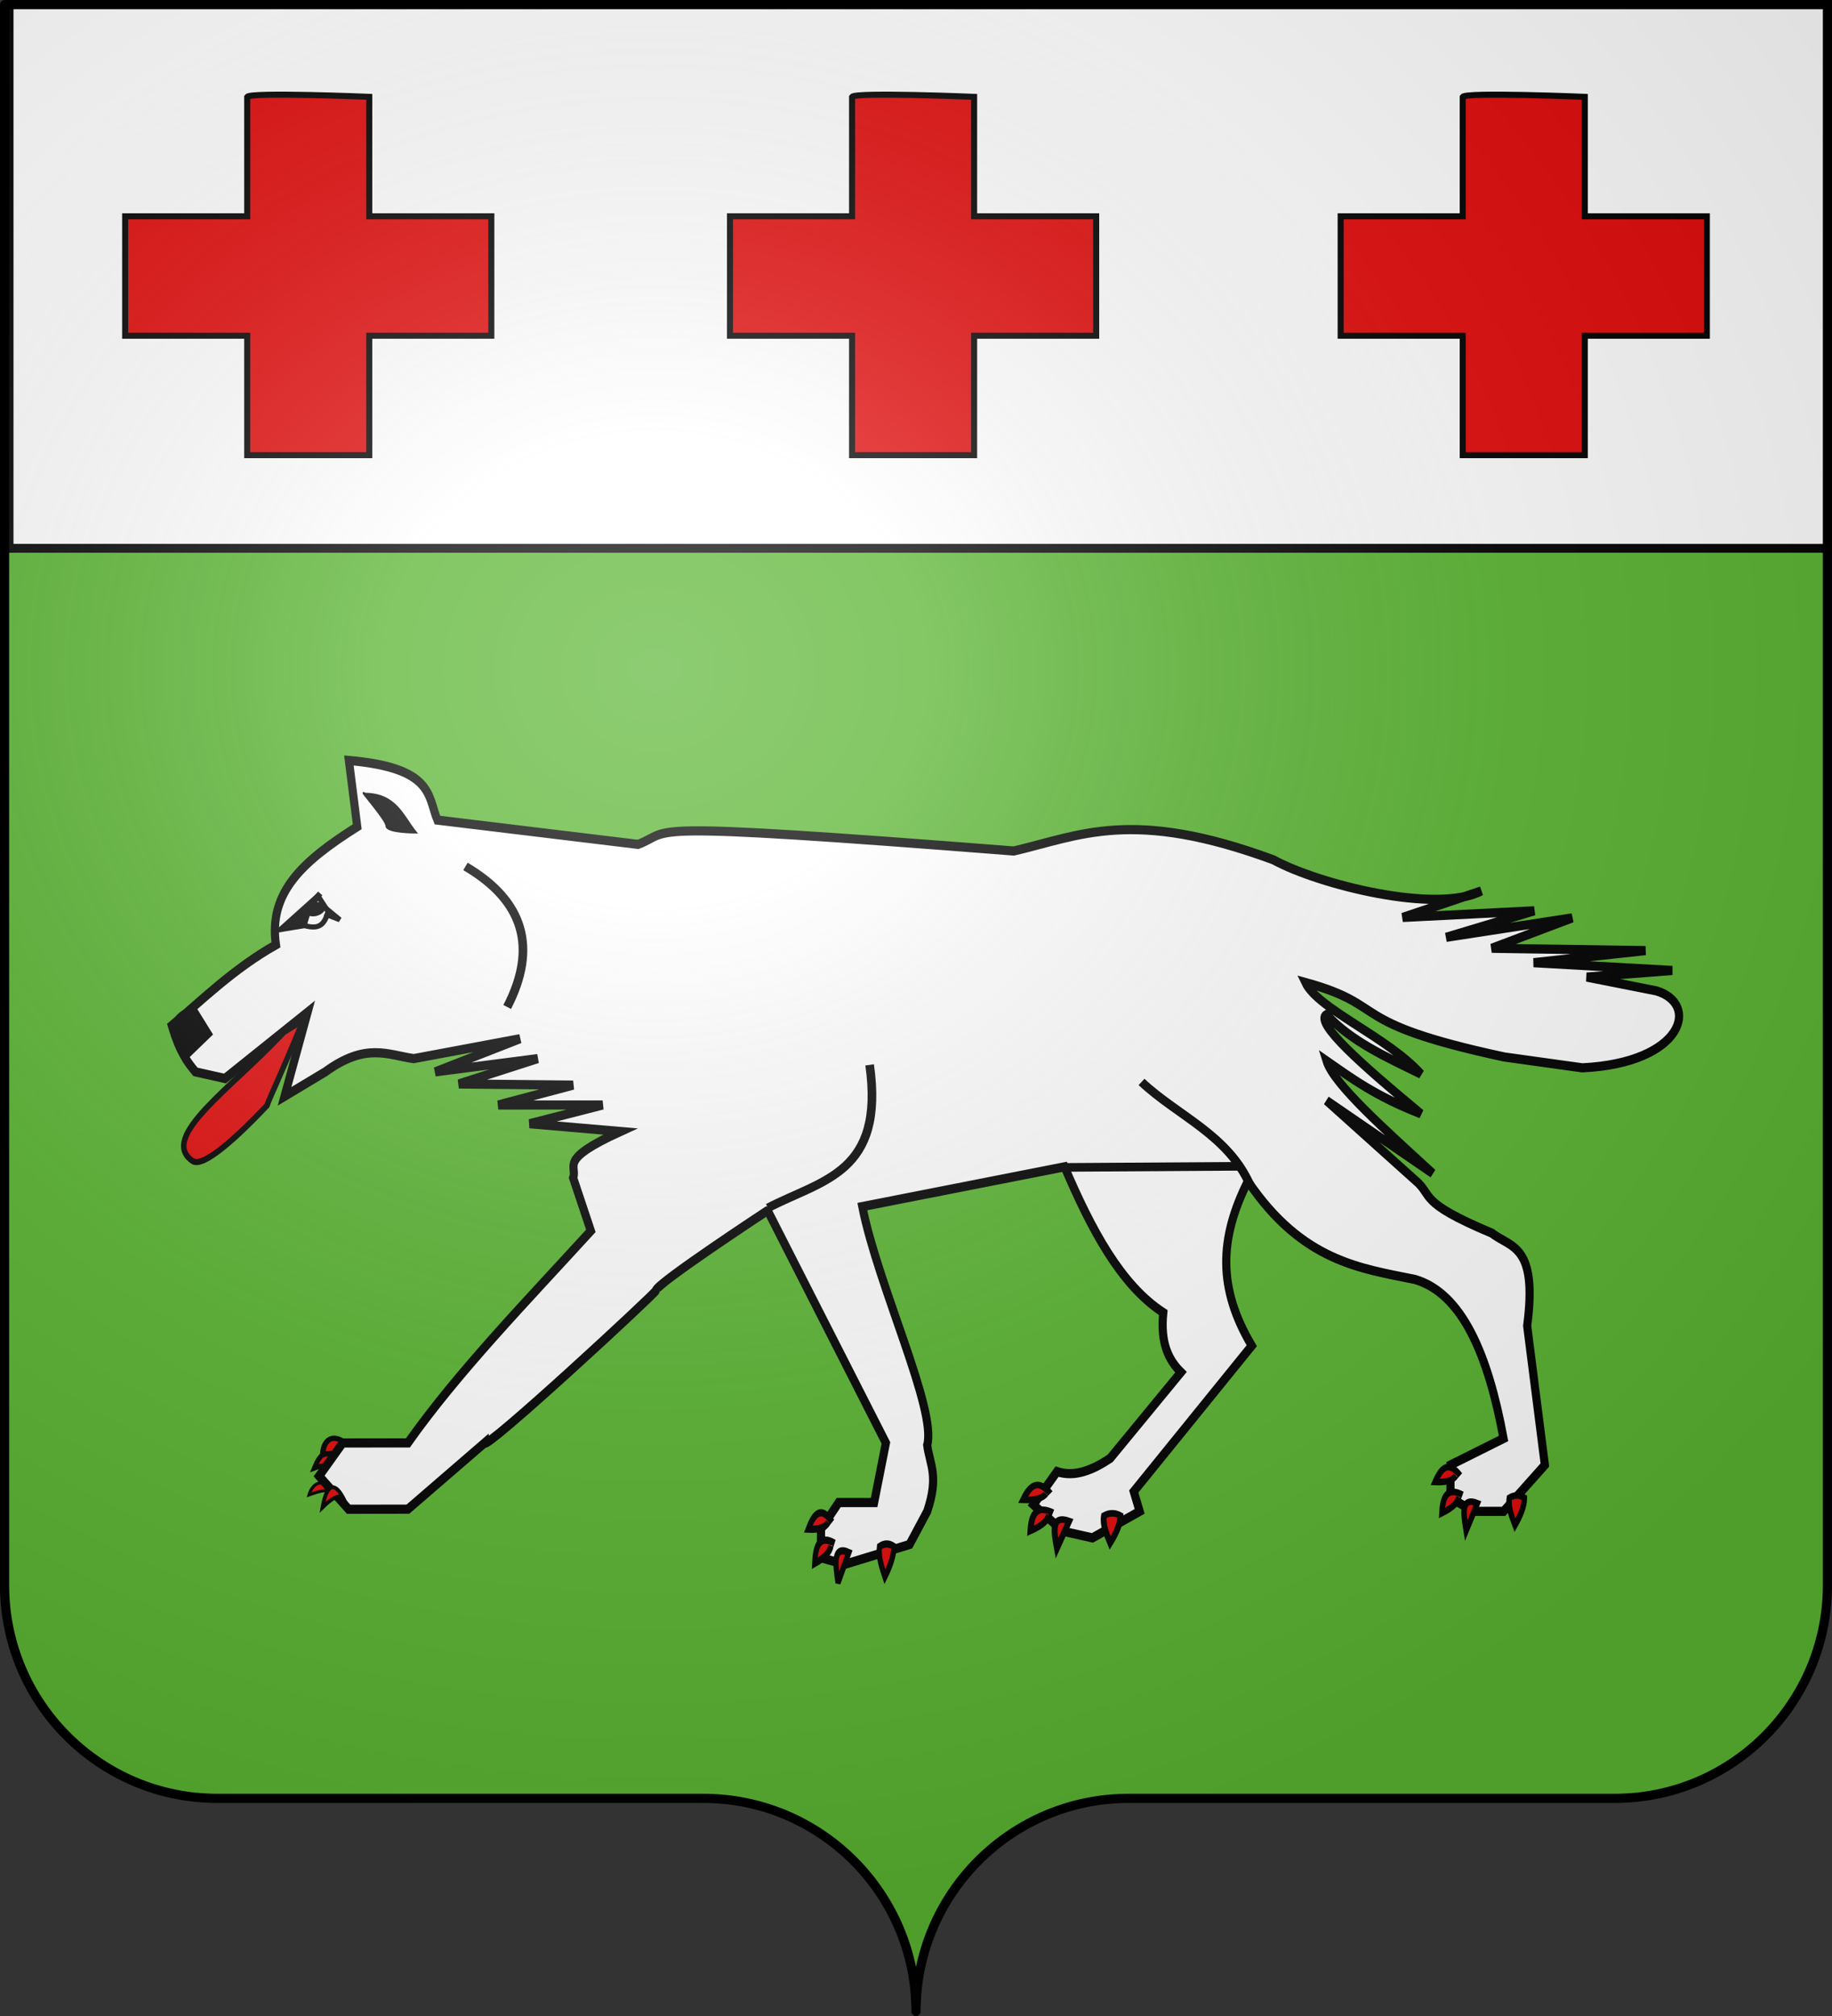 <?xml version="1.0" encoding="UTF-8" standalone="no"?>
<svg
   xmlns:dc="http://purl.org/dc/elements/1.1/"
   xmlns:cc="http://web.resource.org/cc/"
   xmlns:rdf="http://www.w3.org/1999/02/22-rdf-syntax-ns#"
   xmlns:svg="http://www.w3.org/2000/svg"
   xmlns="http://www.w3.org/2000/svg"
   xmlns:xlink="http://www.w3.org/1999/xlink"
   xmlns:sodipodi="http://sodipodi.sourceforge.net/DTD/sodipodi-0.dtd"
   xmlns:inkscape="http://www.inkscape.org/namespaces/inkscape"
   height="660"
   width="600"
   version="1.0"
   id="svg2"
   sodipodi:version="0.32"
   inkscape:version="0.45.1"
   sodipodi:docname="COA_fr_Saint-Thégonnec.svg"
   sodipodi:docbase="C:\Documents and Settings\HD\Mes documents\01 Mes images\01 Blasons"
   inkscape:output_extension="org.inkscape.output.svg.inkscape">
  <rect width="100%" height="100%" fill="#333333" stroke="none"/>
  <sodipodi:namedview
     inkscape:window-height="746"
     inkscape:window-width="1024"
     inkscape:pageshadow="2"
     inkscape:pageopacity="0.0"
     guidetolerance="10.0"
     gridtolerance="10.0"
     objecttolerance="10.0"
     borderopacity="1.0"
     bordercolor="#666666"
     pagecolor="#ffffff"
     id="base"
     showgrid="true"
     height="660px"
     inkscape:zoom="0.58925565"
     inkscape:cx="91.208412"
     inkscape:cy="228"
     inkscape:window-x="0"
     inkscape:window-y="0"
     inkscape:current-layer="layer2" />
  <desc
     id="desc4">Flag of Canton of Valais (Wallis)</desc>
  <defs
     id="defs6">
    <linearGradient
       id="linearGradient2893">
      <stop
         style="stop-color:white;stop-opacity:0.314;"
         offset="0"
         id="stop2895" />
      <stop
         id="stop2897"
         offset="0.19"
         style="stop-color:white;stop-opacity:0.251;" />
      <stop
         style="stop-color:#6b6b6b;stop-opacity:0.125;"
         offset="0.6"
         id="stop2901" />
      <stop
         style="stop-color:black;stop-opacity:0.125;"
         offset="1"
         id="stop2899" />
    </linearGradient>
    <radialGradient
       inkscape:collect="always"
       xlink:href="#linearGradient2893"
       id="radialGradient2883"
       cx="203.198"
       cy="218.01"
       fx="203.198"
       fy="218.01"
       r="300"
       gradientTransform="matrix(1.36,0,0,1.355,-79.528,-87.645)"
       gradientUnits="userSpaceOnUse" />
    <linearGradient
       id="linearGradient2955">
      <stop
         style="stop-color:white;stop-opacity:0;"
         offset="0"
         id="stop2965" />
      <stop
         style="stop-color:black;stop-opacity:0.646;"
         offset="1"
         id="stop2959" />
    </linearGradient>
    <radialGradient
       inkscape:collect="always"
       xlink:href="#linearGradient2955"
       id="radialGradient2961"
       cx="225.524"
       cy="218.901"
       fx="225.524"
       fy="218.901"
       r="300"
       gradientTransform="matrix(-4.167939e-4,2.183,-1.884,-3.599562e-4,615.597,-289.121)"
       gradientUnits="userSpaceOnUse" />
    <polygon
       id="star"
       transform="scale(53,53)"
       points="0,-1 0.588,0.809 -0.951,-0.309 0.951,-0.309 -0.588,0.809 0,-1 " />
    <clipPath
       id="clip">
      <path
         d="M 0,-200 L 0,600 L 300,600 L 300,-200 L 0,-200 z "
         id="path10" />
    </clipPath>
    <radialGradient
       inkscape:collect="always"
       xlink:href="#linearGradient2955"
       id="radialGradient1911"
       gradientUnits="userSpaceOnUse"
       gradientTransform="matrix(-4.167939e-4,2.183,-1.884,-3.599562e-4,1395.597,-309.121)"
       cx="225.524"
       cy="218.901"
       fx="225.524"
       fy="218.901"
       r="300" />
    <radialGradient
       inkscape:collect="always"
       xlink:href="#linearGradient2955"
       id="radialGradient2928"
       cx="-483.508"
       cy="153.928"
       fx="-483.508"
       fy="153.928"
       r="300"
       gradientTransform="matrix(0,2.342,-2.291,0,562.913,1323.77)"
       gradientUnits="userSpaceOnUse" />
    <radialGradient
       inkscape:collect="always"
       xlink:href="#linearGradient2893"
       id="radialGradient11919"
       gradientUnits="userSpaceOnUse"
       gradientTransform="matrix(1.551,0,0,1.35,-227.894,-51.264)"
       cx="285.186"
       cy="200.448"
       fx="285.186"
       fy="200.448"
       r="300" />
  </defs>
  <g
     inkscape:groupmode="layer"
     id="layer1"
     inkscape:label="Fond écu"
     sodipodi:insensitive="true">
    <path
       id="path2014"
       style="fill:#5ab532;fill-opacity:1;fill-rule:nonzero;stroke:none;stroke-width:5;stroke-linecap:round;stroke-linejoin:round;stroke-miterlimit:4;stroke-dashoffset:0;stroke-opacity:1"
       d="M 300,658.499 C 300,619.995 331.203,588.746 369.65,588.746 C 408.097,588.746 490.403,588.746 528.85,588.746 C 567.297,588.746 598.5,557.496 598.5,518.992 L 598.5,1.5 L 1.5,1.5 L 1.5,518.992 C 1.5,557.496 32.703,588.746 71.15,588.746 C 109.597,588.746 191.903,588.746 230.35,588.746 C 268.797,588.746 300,619.995 300,658.499 z "
       sodipodi:nodetypes="cssccccssc" />
    <g
       id="g38477"
       inkscape:label="Calque 1"
       transform="translate(-73.086,-305.219)"
       inkscape:transform-center-x="-50.4"
       inkscape:transform-center-y="82.8"
       style="fill:#ffffff;fill-opacity:1">
      <g
         transform="translate(-76.273,276.617)"
         id="g3230"
         inkscape:label="chef"
         style="fill:#ffffff;fill-opacity:1;display:inline">
        <rect
           style="opacity:1;fill:#ffffff;fill-opacity:1;fill-rule:nonzero;stroke:#000000;stroke-width:2.902;stroke-miterlimit:4;stroke-dasharray:none;stroke-opacity:1"
           id="rect2230"
           width="596.466"
           height="179.009"
           x="152.326"
           y="29.098" />
      </g>
    </g>
  </g>
  <g
     inkscape:groupmode="layer"
     id="layer2"
     inkscape:label="Meubles"
     sodipodi:insensitive="true">
    <g
       id="g2282">
      <path
         sodipodi:nodetypes="ccc"
         id="path2274"
         d="M 109.494,489.723 C 107.821,487.006 104.955,488.097 101.206,489.395 C 102.37,485.3 106.307,483.092 109.494,489.723 z "
         style="fill:#e20909;fill-opacity:1;fill-rule:evenodd;stroke:#000000;stroke-width:1.013;stroke-linecap:butt;stroke-linejoin:miter;stroke-miterlimit:4;stroke-dasharray:none;stroke-opacity:1" />
      <path
         sodipodi:nodetypes="ccc"
         id="path2272"
         d="M 112.464,483.334 C 111.4,481.173 108.526,478.521 102.968,480.616 C 105.327,474.721 108.217,472.481 114.199,484.27"
         style="fill:#e20909;fill-opacity:1;fill-rule:evenodd;stroke:#000000;stroke-width:1.603;stroke-linecap:butt;stroke-linejoin:miter;stroke-miterlimit:4;stroke-dasharray:none;stroke-opacity:1" />
      <path
         style="fill:#e20909;fill-opacity:1;fill-rule:evenodd;stroke:#000000;stroke-width:1.743;stroke-linecap:butt;stroke-linejoin:miter;stroke-miterlimit:4;stroke-dasharray:none;stroke-opacity:1"
         d="M 117.081,480.613 C 116.077,479.055 113.45,474.288 105.666,476.217 C 106.058,468.025 113.99,468.728 119.128,481.968"
         id="path2276"
         sodipodi:nodetypes="ccc" />
      <g
         transform="translate(2.599411e-6,10)"
         id="g2229">
        <path
           style="fill:#e20909;fill-opacity:1;fill-rule:evenodd;stroke:#000000;stroke-width:1.977;stroke-linecap:butt;stroke-linejoin:miter;stroke-miterlimit:4;stroke-dasharray:none;stroke-opacity:1"
           d="M 80.965,21.704 L 80.965,60.806 L 40.988,60.806 L 40.988,99.909 L 80.965,99.909 L 80.965,139.012 L 120.941,139.012 L 120.941,99.909 L 160.918,99.909 L 160.918,60.806 L 120.941,60.806 L 120.941,21.704 C 120.941,21.704 82.067,20.094 80.965,21.704 z "
           id="path39660" />
        <path
           id="path40631"
           d="M 279.059,21.704 L 279.059,60.806 L 239.082,60.806 L 239.082,99.909 L 279.059,99.909 L 279.059,139.012 L 319.035,139.012 L 319.035,99.909 L 359.012,99.909 L 359.012,60.806 L 319.035,60.806 L 319.035,21.704 C 319.035,21.704 280.161,20.094 279.059,21.704 z "
           style="fill:#e20909;fill-opacity:1;fill-rule:evenodd;stroke:#000000;stroke-width:1.977;stroke-linecap:butt;stroke-linejoin:miter;stroke-miterlimit:4;stroke-dasharray:none;stroke-opacity:1" />
        <path
           style="fill:#e20909;fill-opacity:1;fill-rule:evenodd;stroke:#000000;stroke-width:1.977;stroke-linecap:butt;stroke-linejoin:miter;stroke-miterlimit:4;stroke-dasharray:none;stroke-opacity:1"
           d="M 479.059,21.704 L 479.059,60.806 L 439.082,60.806 L 439.082,99.909 L 479.059,99.909 L 479.059,139.012 L 519.035,139.012 L 519.035,99.909 L 559.012,99.909 L 559.012,60.806 L 519.035,60.806 L 519.035,21.704 C 519.035,21.704 480.161,20.094 479.059,21.704 z "
           id="path40633" />
      </g>
      <g
         transform="matrix(0.891,0,0,1,559.434,513.365)"
         id="g39526">
        <path
           style="fill:#ffffff;fill-opacity:1;fill-rule:evenodd;stroke:#000000;stroke-width:3;stroke-linecap:butt;stroke-linejoin:miter;stroke-miterlimit:4;stroke-dasharray:none;stroke-opacity:1"
           d="M -467.09,-244.885 C -470.731,-252.833 -468.451,-261.966 -499.627,-264.407 L -496.56,-242.715 C -516.783,-231.322 -529.199,-221.184 -526.451,-204.047 C -542.256,-196.094 -554.053,-185.594 -564.702,-177.641 C -561.809,-168.853 -558.917,-165.585 -556.025,-162.457 L -545.179,-160.288 L -514.811,-181.979 L -523.277,-154.442 L -508.304,-162.457 C -493.311,-172.196 -485.299,-167.976 -475.767,-166.795 L -436.722,-173.303 L -467.884,-162.457 L -430.214,-166.795 L -459.207,-158.495 L -417.2,-158.119 L -444.711,-151.611 L -406.354,-151.611 L -433.178,-145.48 L -399.846,-142.935 C -422.898,-133.556 -415.544,-131.78 -417.2,-127.751 L -410.692,-110.397 C -434.415,-87.26 -459.611,-64.122 -477.936,-40.985 C -497.786,-40.976 -498.474,-40.967 -501.902,-40.958 L -510.578,-30.139 L -499.732,-19.267 L -477.936,-19.293 L -449.737,-40.985 C -449.737,-38.181 -386.753,-90.134 -386.753,-90.875 C -386.753,-93.044 -345.959,-116.905 -345.959,-116.905 L -345.618,-116.905 L -302.235,-40.985 L -306.573,-21.462 L -319.588,-21.462 L -326.095,-12.786 L -326.095,-3.386 L -317.419,-1.217 L -293.558,-7.724 L -287.051,-18.57 C -282.665,-30.186 -286.134,-33.948 -287.051,-40.262 C -283.474,-51.908 -305.127,-92.321 -310.911,-118.351 L -236.569,-131.366 C -226.642,-110.728 -215.957,-92.791 -200.285,-83.645 C -201.409,-73.844 -198.412,-68.164 -193.777,-64.122 L -219.807,-35.923 C -226.315,-32.07 -232.822,-29.686 -239.329,-31.585 L -248.006,-20.739 L -237.16,-12.063 L -226.315,-9.893 L -208.961,-18.57 L -211.13,-25.078 L -167.747,-72.799 C -180.287,-91.598 -179.738,-107.852 -169.176,-126.651 C -149.171,-100.308 -127.739,-98.153 -107.734,-94.49 C -90.479,-89.956 -80.914,-70.042 -75.197,-42.431 L -94.719,-33.754 L -94.719,-22.908 L -86.043,-18.57 L -75.197,-18.57 L -60.013,-33.754 L -66.521,-79.306 C -62.574,-105.998 -72.557,-104.832 -79.535,-109.674 C -107.237,-120.034 -100.775,-121.853 -107.734,-127.027 L -140.272,-153.057 L -101.227,-129.197 C -118.584,-143.423 -137.605,-158.391 -140.272,-166.072 C -130.929,-160.288 -122.271,-154.503 -105.565,-148.719 C -127.167,-164.674 -145.007,-178.713 -140.272,-181.256 C -131.289,-172.444 -118.221,-167.273 -105.565,-161.734 C -117.725,-173.809 -143.391,-182.993 -148.048,-191.726 C -116.319,-183.906 -134.545,-178.761 -74.976,-167.334 L -46.26,-163.775 C -8.852,-165.392 -3.045,-184.829 -19.106,-188.992 L -44.616,-193.488 L -13.183,-195.649 L -64.138,-198.203 L -23.026,-202.161 L -79.535,-202.918 L -49.954,-212.865 L -96.308,-206.503 L -63.924,-215.18 L -112.286,-213.011 L -83.399,-221.687 C -99.944,-214.071 -143.374,-223.857 -159.794,-231.87 C -211.745,-248.943 -230.927,-239.801 -255.236,-234.762 C -398.956,-244.788 -379.524,-241.549 -393.339,-236.931 L -467.09,-244.885 z "
           id="path39528"
           sodipodi:nodetypes="ccccccccccccccccccccccccccccscccccccccccccccccccccccccccccccccccccccccccccccccccccccccc" />
        <path
           style="fill:#e20909;fill-opacity:1;fill-rule:evenodd;stroke:#000000;stroke-width:2;stroke-linecap:butt;stroke-linejoin:miter;stroke-miterlimit:4;stroke-dasharray:none;stroke-opacity:1"
           d="M -523.624,-175.398 C -542.523,-157.19 -569.699,-141.079 -557.126,-133.298 C -553.227,-130.811 -540.527,-141.274 -529.746,-151.411 C -528.103,-155.457 -526.549,-157.488 -516.355,-179.46 L -523.624,-175.398 z "
           id="path39530"
           sodipodi:nodetypes="ccccc" />
        <g
           id="g39532"
           transform="matrix(1.161,0,0,1,82.524,1.534)"
           style="stroke:#000000;stroke-width:1.671;stroke-miterlimit:4;stroke-dasharray:none;stroke-opacity:1">
          <path
             sodipodi:nodetypes="cccc"
             id="path39534"
             d="M -511.249,-221.656 C -513.696,-218.849 -514.37,-216.328 -515.634,-211.917 C -509.96,-210.238 -509.265,-213.081 -507.865,-216.246 L -511.249,-221.656 z "
             style="fill:#ffffff;fill-opacity:1;fill-rule:evenodd;stroke:#000000;stroke-width:1.671;stroke-linecap:butt;stroke-linejoin:miter;stroke-miterlimit:4;stroke-dasharray:none;stroke-opacity:1" />
          <path
             transform="matrix(0.344,0.101,-0.274,0.335,-506.493,-399.871)"
             d="M 342.725 443.459 A 5.423 4.338 0 1 1  331.88,443.459 A 5.423 4.338 0 1 1  342.725 443.459 z"
             sodipodi:ry="4.3382969"
             sodipodi:rx="5.4228711"
             sodipodi:cy="443.45859"
             sodipodi:cx="337.30258"
             id="path39536"
             style="fill:#000000;fill-opacity:1;fill-rule:evenodd;stroke:#000000;stroke-width:4.42;stroke-linecap:butt;stroke-linejoin:miter;stroke-miterlimit:4;stroke-dasharray:none;stroke-opacity:1"
             sodipodi:type="arc" />
          <path
             sodipodi:nodetypes="cccc"
             id="path39538"
             d="M -515.583,-211.86 L -523.145,-210.56 L -510.514,-222.289 C -512.766,-219.037 -514.542,-217.952 -515.583,-211.86 z "
             style="fill:#000000;fill-opacity:1;fill-rule:evenodd;stroke:#000000;stroke-width:1.671;stroke-linecap:butt;stroke-linejoin:miter;stroke-miterlimit:4;stroke-dasharray:none;stroke-opacity:1" />
          <path
             id="path39540"
             d="M -507.817,-216.782 L -504.304,-213.791 L -508.357,-215.42 L -507.817,-216.782 z "
             style="fill:#000000;fill-opacity:1;fill-rule:evenodd;stroke:#000000;stroke-width:1.671;stroke-linecap:butt;stroke-linejoin:miter;stroke-miterlimit:4;stroke-dasharray:none;stroke-opacity:1" />
        </g>
        <path
           style="fill:#000000;fill-opacity:1;fill-rule:evenodd;stroke:#000000;stroke-width:1px;stroke-linecap:butt;stroke-linejoin:miter;stroke-opacity:1"
           d="M -556.425,-183.679 L -550.23,-174.777 L -559.813,-166.523 C -565.93,-174.638 -566.735,-180.996 -556.425,-183.679 z "
           id="path39542"
           sodipodi:nodetypes="cccc" />
      </g>
      <path
         sodipodi:nodetypes="cc"
         id="path39544"
         d="M 349.258,382.183 L 406.828,381.817"
         style="fill:none;fill-rule:evenodd;stroke:#000000;stroke-width:2.832;stroke-linecap:butt;stroke-linejoin:miter;stroke-miterlimit:4;stroke-dasharray:none;stroke-opacity:1" />
      <path
         sodipodi:nodetypes="cc"
         id="path39546"
         d="M 409.396,387.952 C 402.175,371.515 385.783,365.369 373.86,354.208"
         style="fill:none;fill-rule:evenodd;stroke:#000000;stroke-width:2.832;stroke-linecap:butt;stroke-linejoin:miter;stroke-miterlimit:4;stroke-dasharray:none;stroke-opacity:1" />
      <path
         sodipodi:nodetypes="cc"
         id="path39548"
         d="M 251.517,395.437 C 269.288,386.168 289.82,384.168 284.816,348.618"
         style="fill:none;fill-rule:evenodd;stroke:#000000;stroke-width:2.832;stroke-linecap:butt;stroke-linejoin:miter;stroke-miterlimit:4;stroke-dasharray:none;stroke-opacity:1" />
      <path
         sodipodi:nodetypes="cc"
         id="path39550"
         d="M 152.443,283.653 C 171.577,294.901 176.133,310.239 166.11,329.667"
         style="fill:none;fill-rule:evenodd;stroke:#000000;stroke-width:2.832;stroke-linecap:butt;stroke-linejoin:miter;stroke-miterlimit:4;stroke-dasharray:none;stroke-opacity:1" />
      <path
         sodipodi:nodetypes="ccsc"
         id="path39552"
         d="M 119.482,259.894 C 129.694,259.984 131.853,267.193 136.143,272.518 C 136.143,272.518 126.622,272.518 126.622,270.414 C 126.622,268.31 117.102,257.79 119.482,259.894 z "
         style="fill:#000000;fill-opacity:1;fill-rule:evenodd;stroke:#000000;stroke-width:0.729px;stroke-linecap:butt;stroke-linejoin:miter;stroke-opacity:1" />
      <g
         id="g32416"
         style="fill:#e20909;fill-opacity:1;stroke:#000000;stroke-width:2;stroke-miterlimit:4;stroke-dasharray:none;stroke-opacity:1"
         transform="matrix(0.855,0,0,1.192,26.278,-39.476)">
        <path
           sodipodi:nodetypes="ccc"
           id="path32418"
           d="M 287.562,457.665 C 287.234,459.28 285.351,460.895 281.334,462.51 C 281.639,457.688 283.146,454.468 288.947,456.973"
           style="fill:#e20909;fill-opacity:1;fill-rule:evenodd;stroke:#000000;stroke-width:2;stroke-linecap:butt;stroke-linejoin:miter;stroke-miterlimit:4;stroke-dasharray:none;stroke-opacity:1" />
        <path
           sodipodi:nodetypes="ccc"
           id="path32420"
           d="M 294.421,459.511 L 290.268,467.816 C 289.219,462.615 288.256,457.499 294.421,459.511 z "
           style="fill:#e20909;fill-opacity:1;fill-rule:evenodd;stroke:#000000;stroke-width:2;stroke-linecap:butt;stroke-linejoin:miter;stroke-miterlimit:4;stroke-dasharray:none;stroke-opacity:1" />
        <path
           sodipodi:nodetypes="cccc"
           id="path32422"
           d="M 306.155,457.865 C 305.629,460.633 306.963,463.401 308.231,466.17 C 310.113,463.401 311.639,460.633 311.692,457.865 C 309.846,456.942 308.001,456.942 306.155,457.865 z "
           style="fill:#e20909;fill-opacity:1;fill-rule:evenodd;stroke:#000000;stroke-width:2;stroke-linecap:butt;stroke-linejoin:miter;stroke-miterlimit:4;stroke-dasharray:none;stroke-opacity:1" />
        <path
           style="fill:#e20909;fill-opacity:1;fill-rule:evenodd;stroke:#000000;stroke-width:2;stroke-linecap:butt;stroke-linejoin:miter;stroke-miterlimit:4;stroke-dasharray:none;stroke-opacity:1"
           d="M 286.506,451.221 C 285.547,452.561 283.169,453.267 278.842,453.101 C 281.089,448.824 283.779,446.499 288.052,451.154"
           id="path32424"
           sodipodi:nodetypes="ccc" />
      </g>
      <g
         transform="matrix(0.971,0,0,1.079,64.306,2.137)"
         style="fill:#e20909;fill-opacity:1;stroke:#000000;stroke-width:2;stroke-miterlimit:4;stroke-dasharray:none;stroke-opacity:1"
         id="g32484">
        <path
           style="fill:#e20909;fill-opacity:1;fill-rule:evenodd;stroke:#000000;stroke-width:2;stroke-linecap:butt;stroke-linejoin:miter;stroke-miterlimit:4;stroke-dasharray:none;stroke-opacity:1"
           d="M 287.562,457.665 C 287.234,459.28 285.351,460.895 281.334,462.51 C 281.639,457.688 283.146,454.468 288.947,456.973"
           id="path32486"
           sodipodi:nodetypes="ccc" />
        <path
           style="fill:#e20909;fill-opacity:1;fill-rule:evenodd;stroke:#000000;stroke-width:2;stroke-linecap:butt;stroke-linejoin:miter;stroke-miterlimit:4;stroke-dasharray:none;stroke-opacity:1"
           d="M 294.421,459.511 L 290.268,467.816 C 289.219,462.615 288.256,457.499 294.421,459.511 z "
           id="path32488"
           sodipodi:nodetypes="ccc" />
        <path
           style="fill:#e20909;fill-opacity:1;fill-rule:evenodd;stroke:#000000;stroke-width:2;stroke-linecap:butt;stroke-linejoin:miter;stroke-miterlimit:4;stroke-dasharray:none;stroke-opacity:1"
           d="M 306.155,457.865 C 305.629,460.633 306.963,463.401 308.231,466.17 C 310.113,463.401 311.639,460.633 311.692,457.865 C 309.846,456.942 308.001,456.942 306.155,457.865 z "
           id="path32490"
           sodipodi:nodetypes="cccc" />
        <path
           sodipodi:nodetypes="ccc"
           id="path32492"
           d="M 286.506,451.221 C 285.547,452.561 283.169,453.267 278.842,453.101 C 281.089,448.824 283.779,446.499 288.052,451.154"
           style="fill:#e20909;fill-opacity:1;fill-rule:evenodd;stroke:#000000;stroke-width:2;stroke-linecap:butt;stroke-linejoin:miter;stroke-miterlimit:4;stroke-dasharray:none;stroke-opacity:1" />
      </g>
      <g
         id="g32494"
         style="fill:#e20909;fill-opacity:1;stroke:#000000;stroke-width:2;stroke-miterlimit:4;stroke-dasharray:none;stroke-opacity:1"
         transform="matrix(0.891,0,0,1.084,221.554,-5.992)">
        <path
           sodipodi:nodetypes="ccc"
           id="path32496"
           d="M 287.562,457.665 C 287.234,459.28 285.351,460.895 281.334,462.51 C 281.639,457.688 283.146,454.468 288.947,456.973"
           style="fill:#e20909;fill-opacity:1;fill-rule:evenodd;stroke:#000000;stroke-width:2;stroke-linecap:butt;stroke-linejoin:miter;stroke-miterlimit:4;stroke-dasharray:none;stroke-opacity:1" />
        <path
           sodipodi:nodetypes="ccc"
           id="path32498"
           d="M 294.421,459.511 L 290.268,467.816 C 289.219,462.615 288.256,457.499 294.421,459.511 z "
           style="fill:#e20909;fill-opacity:1;fill-rule:evenodd;stroke:#000000;stroke-width:2;stroke-linecap:butt;stroke-linejoin:miter;stroke-miterlimit:4;stroke-dasharray:none;stroke-opacity:1" />
        <path
           sodipodi:nodetypes="cccc"
           id="path32500"
           d="M 306.155,457.865 C 305.629,460.633 306.963,463.401 308.231,466.17 C 310.113,463.401 311.639,460.633 311.692,457.865 C 309.846,456.942 308.001,456.942 306.155,457.865 z "
           style="fill:#e20909;fill-opacity:1;fill-rule:evenodd;stroke:#000000;stroke-width:2;stroke-linecap:butt;stroke-linejoin:miter;stroke-miterlimit:4;stroke-dasharray:none;stroke-opacity:1" />
        <path
           style="fill:#e20909;fill-opacity:1;fill-rule:evenodd;stroke:#000000;stroke-width:2;stroke-linecap:butt;stroke-linejoin:miter;stroke-miterlimit:4;stroke-dasharray:none;stroke-opacity:1"
           d="M 286.506,451.221 C 285.547,452.561 283.169,453.267 278.842,453.101 C 281.089,448.824 283.779,446.499 288.052,451.154"
           id="path32502"
           sodipodi:nodetypes="ccc" />
      </g>
      <path
         sodipodi:nodetypes="ccc"
         id="path2270"
         d="M 111.921,491.722 C 112.377,490.378 111.371,487.84 105.62,493.48 C 106.813,486.587 109.408,483.736 113.118,491.784"
         style="fill:#e20909;fill-opacity:1;fill-rule:evenodd;stroke:#000000;stroke-width:1.239;stroke-linecap:butt;stroke-linejoin:miter;stroke-miterlimit:4;stroke-dasharray:none;stroke-opacity:1" />
    </g>
  </g>
  <g
     inkscape:groupmode="layer"
     id="layer3"
     inkscape:label="Reflet final"
     sodipodi:insensitive="true">
    <path
       id="path2875"
       style="fill:url(#radialGradient11919);fill-opacity:1;fill-rule:evenodd;stroke:none;stroke-width:3;stroke-linecap:butt;stroke-linejoin:miter;stroke-miterlimit:4;stroke-dasharray:none;stroke-opacity:1"
       d="M 1.5,1.5 L 1.5,518.991 C 1.5,557.496 32.703,588.746 71.15,588.746 C 109.597,588.746 191.903,588.746 230.35,588.746 C 268.797,588.745 300,619.996 300,658.5 C 300,619.996 331.203,588.746 369.65,588.746 C 408.097,588.745 490.403,588.746 528.85,588.746 C 567.297,588.746 598.5,557.496 598.5,518.991 L 598.5,1.5 L 1.5,1.5 z " />
  </g>
  <g
     inkscape:groupmode="layer"
     id="layer4"
     inkscape:label="Contour final"
     sodipodi:insensitive="true">
    <path
       id="path1572"
       style="fill:none;fill-opacity:1;fill-rule:nonzero;stroke:black;stroke-width:3;stroke-linecap:round;stroke-linejoin:round;stroke-miterlimit:4;stroke-dasharray:none;stroke-dashoffset:0;stroke-opacity:1"
       d="M 300,658.5 C 300,619.996 331.203,588.746 369.65,588.746 C 408.097,588.746 490.403,588.746 528.85,588.746 C 567.297,588.746 598.5,557.497 598.5,518.993 L 598.5,1.5 L 1.5,1.5 L 1.5,518.993 C 1.5,557.497 32.703,588.746 71.15,588.746 C 109.597,588.746 191.903,588.746 230.35,588.746 C 268.797,588.746 300,619.996 300,658.5 z "
       sodipodi:nodetypes="cssccccssc" />
  </g>
</svg>
